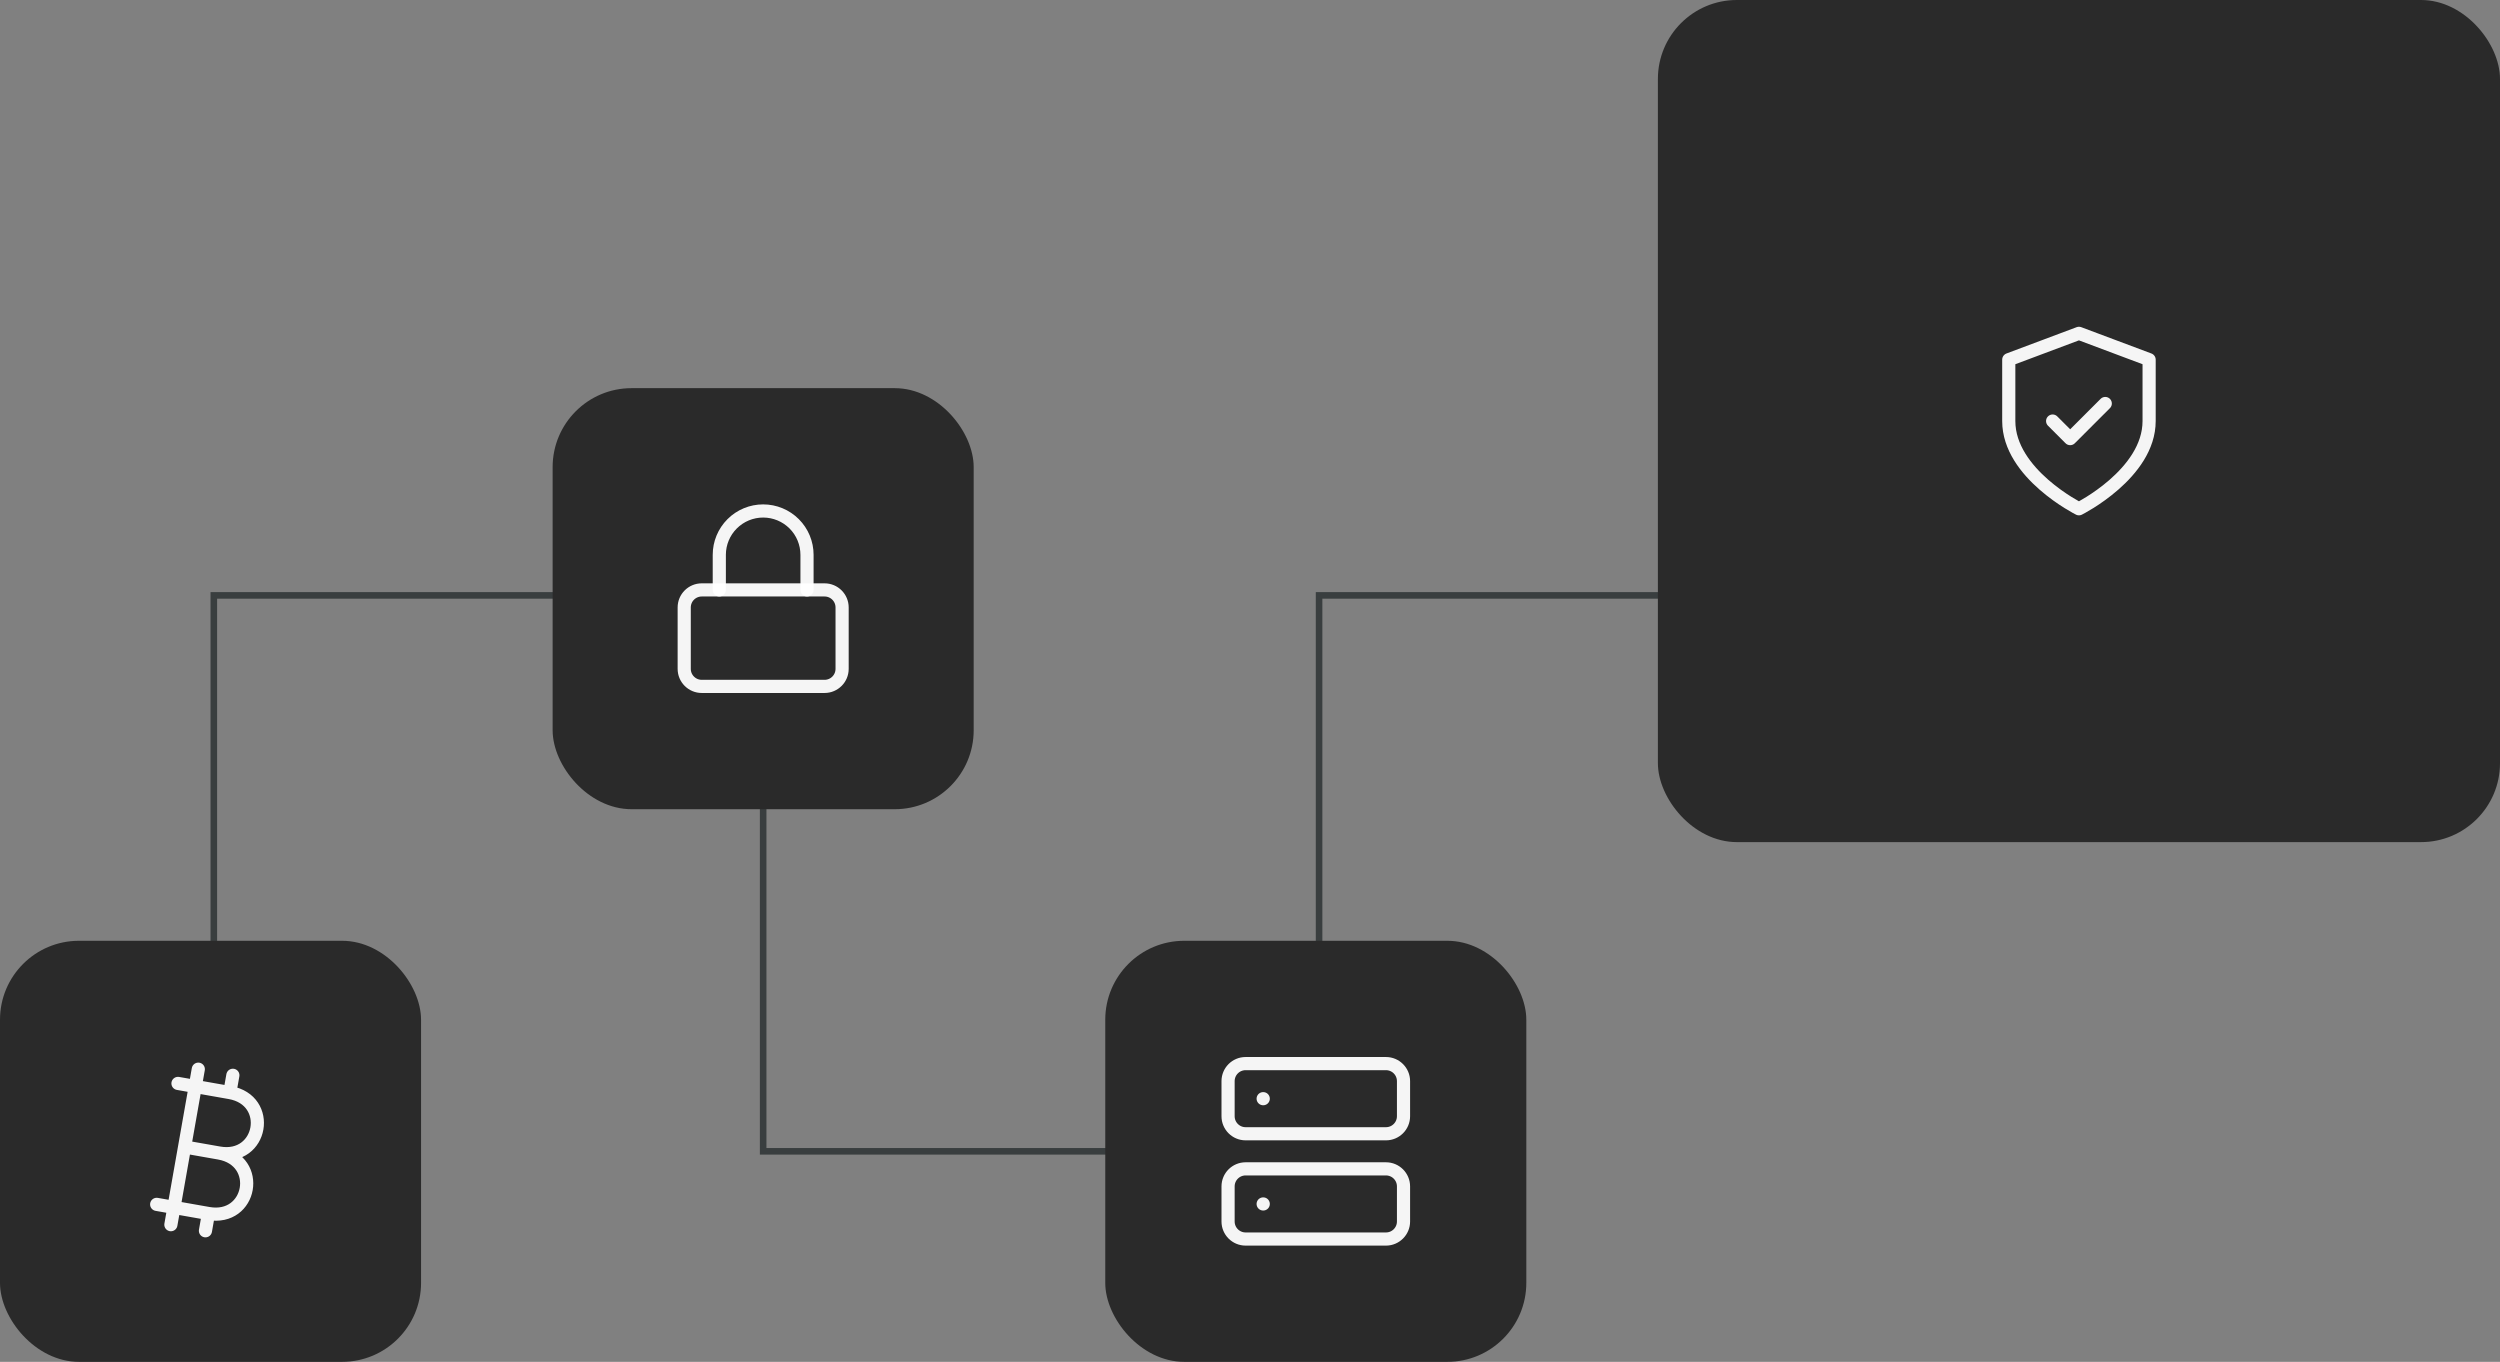 <svg width="380" height="207" viewBox="0 0 380 207" fill="none" xmlns="http://www.w3.org/2000/svg">
<rect x="0" y="0" width="380" height="207" fill="#808080" stroke="none"/>
<path d="M32.5 175V90.5H116V175H200.5V90.5H284.5" stroke="#393E3F"/>
<rect x="84" y="59" width="64" height="64" rx="12" fill="#2a2a2a"/>
<path d="M125.333 89.667H106.667C105.194 89.667 104 90.861 104 92.333V101.667C104 103.14 105.194 104.333 106.667 104.333H125.333C126.806 104.333 128 103.14 128 101.667V92.333C128 90.861 126.806 89.667 125.333 89.667Z" stroke="white" stroke-opacity="0.95" stroke-width="2" stroke-linecap="round" stroke-linejoin="round"/>
<path d="M109.333 89.667V84.333C109.333 82.565 110.035 80.87 111.286 79.619C112.536 78.369 114.232 77.667 116 77.667C117.768 77.667 119.463 78.369 120.714 79.619C121.964 80.87 122.666 82.565 122.666 84.333V89.667" stroke="white" stroke-opacity="0.95" stroke-width="2" stroke-linecap="round" stroke-linejoin="round"/>
<rect x="168" y="143" width="64" height="64" rx="12" fill="#2a2a2a"/>
<path d="M210.667 161.667H189.334C187.861 161.667 186.667 162.861 186.667 164.333V169.667C186.667 171.14 187.861 172.333 189.334 172.333H210.667C212.14 172.333 213.334 171.14 213.334 169.667V164.333C213.334 162.861 212.14 161.667 210.667 161.667Z" stroke="white" stroke-opacity="0.95" stroke-width="2" stroke-linecap="round" stroke-linejoin="round"/>
<path d="M210.667 177.667H189.334C187.861 177.667 186.667 178.861 186.667 180.333V185.667C186.667 187.14 187.861 188.333 189.334 188.333H210.667C212.14 188.333 213.334 187.14 213.334 185.667V180.333C213.334 178.861 212.14 177.667 210.667 177.667Z" stroke="white" stroke-opacity="0.95" stroke-width="2" stroke-linecap="round" stroke-linejoin="round"/>
<path d="M192 167H192.013" stroke="white" stroke-opacity="0.95" stroke-width="2" stroke-linecap="round" stroke-linejoin="round"/>
<path d="M192 183H192.013" stroke="white" stroke-opacity="0.95" stroke-width="2" stroke-linecap="round" stroke-linejoin="round"/>
<rect y="143" width="64" height="64" rx="12" fill="#2a2a2a"/>
<path d="M31.689 184.452C38.255 185.609 39.876 176.419 33.311 175.26M31.689 184.452L23.814 183.063M31.689 184.452L31.228 187.079M28.059 174.335L33.312 175.26C39.877 176.419 41.499 167.227 34.932 166.069L27.053 164.68M34.931 166.069L35.395 163.443M25.974 186.152L30.142 162.516" stroke="white" stroke-opacity="0.95" stroke-width="2" stroke-linecap="round" stroke-linejoin="round"/>
<rect x="252" width="128" height="128" rx="12" fill="#2a2a2a"/>
<path d="M316 77.333C316 77.333 326.666 72 326.666 64V54.667L316 50.667L305.333 54.667V64C305.333 72 316 77.333 316 77.333Z" stroke="white" stroke-opacity="0.95" stroke-width="2" stroke-linecap="round" stroke-linejoin="round"/>
<path d="M312 64L314.667 66.667L320 61.333" stroke="white" stroke-opacity="0.95" stroke-width="2" stroke-linecap="round" stroke-linejoin="round"/>
</svg>
